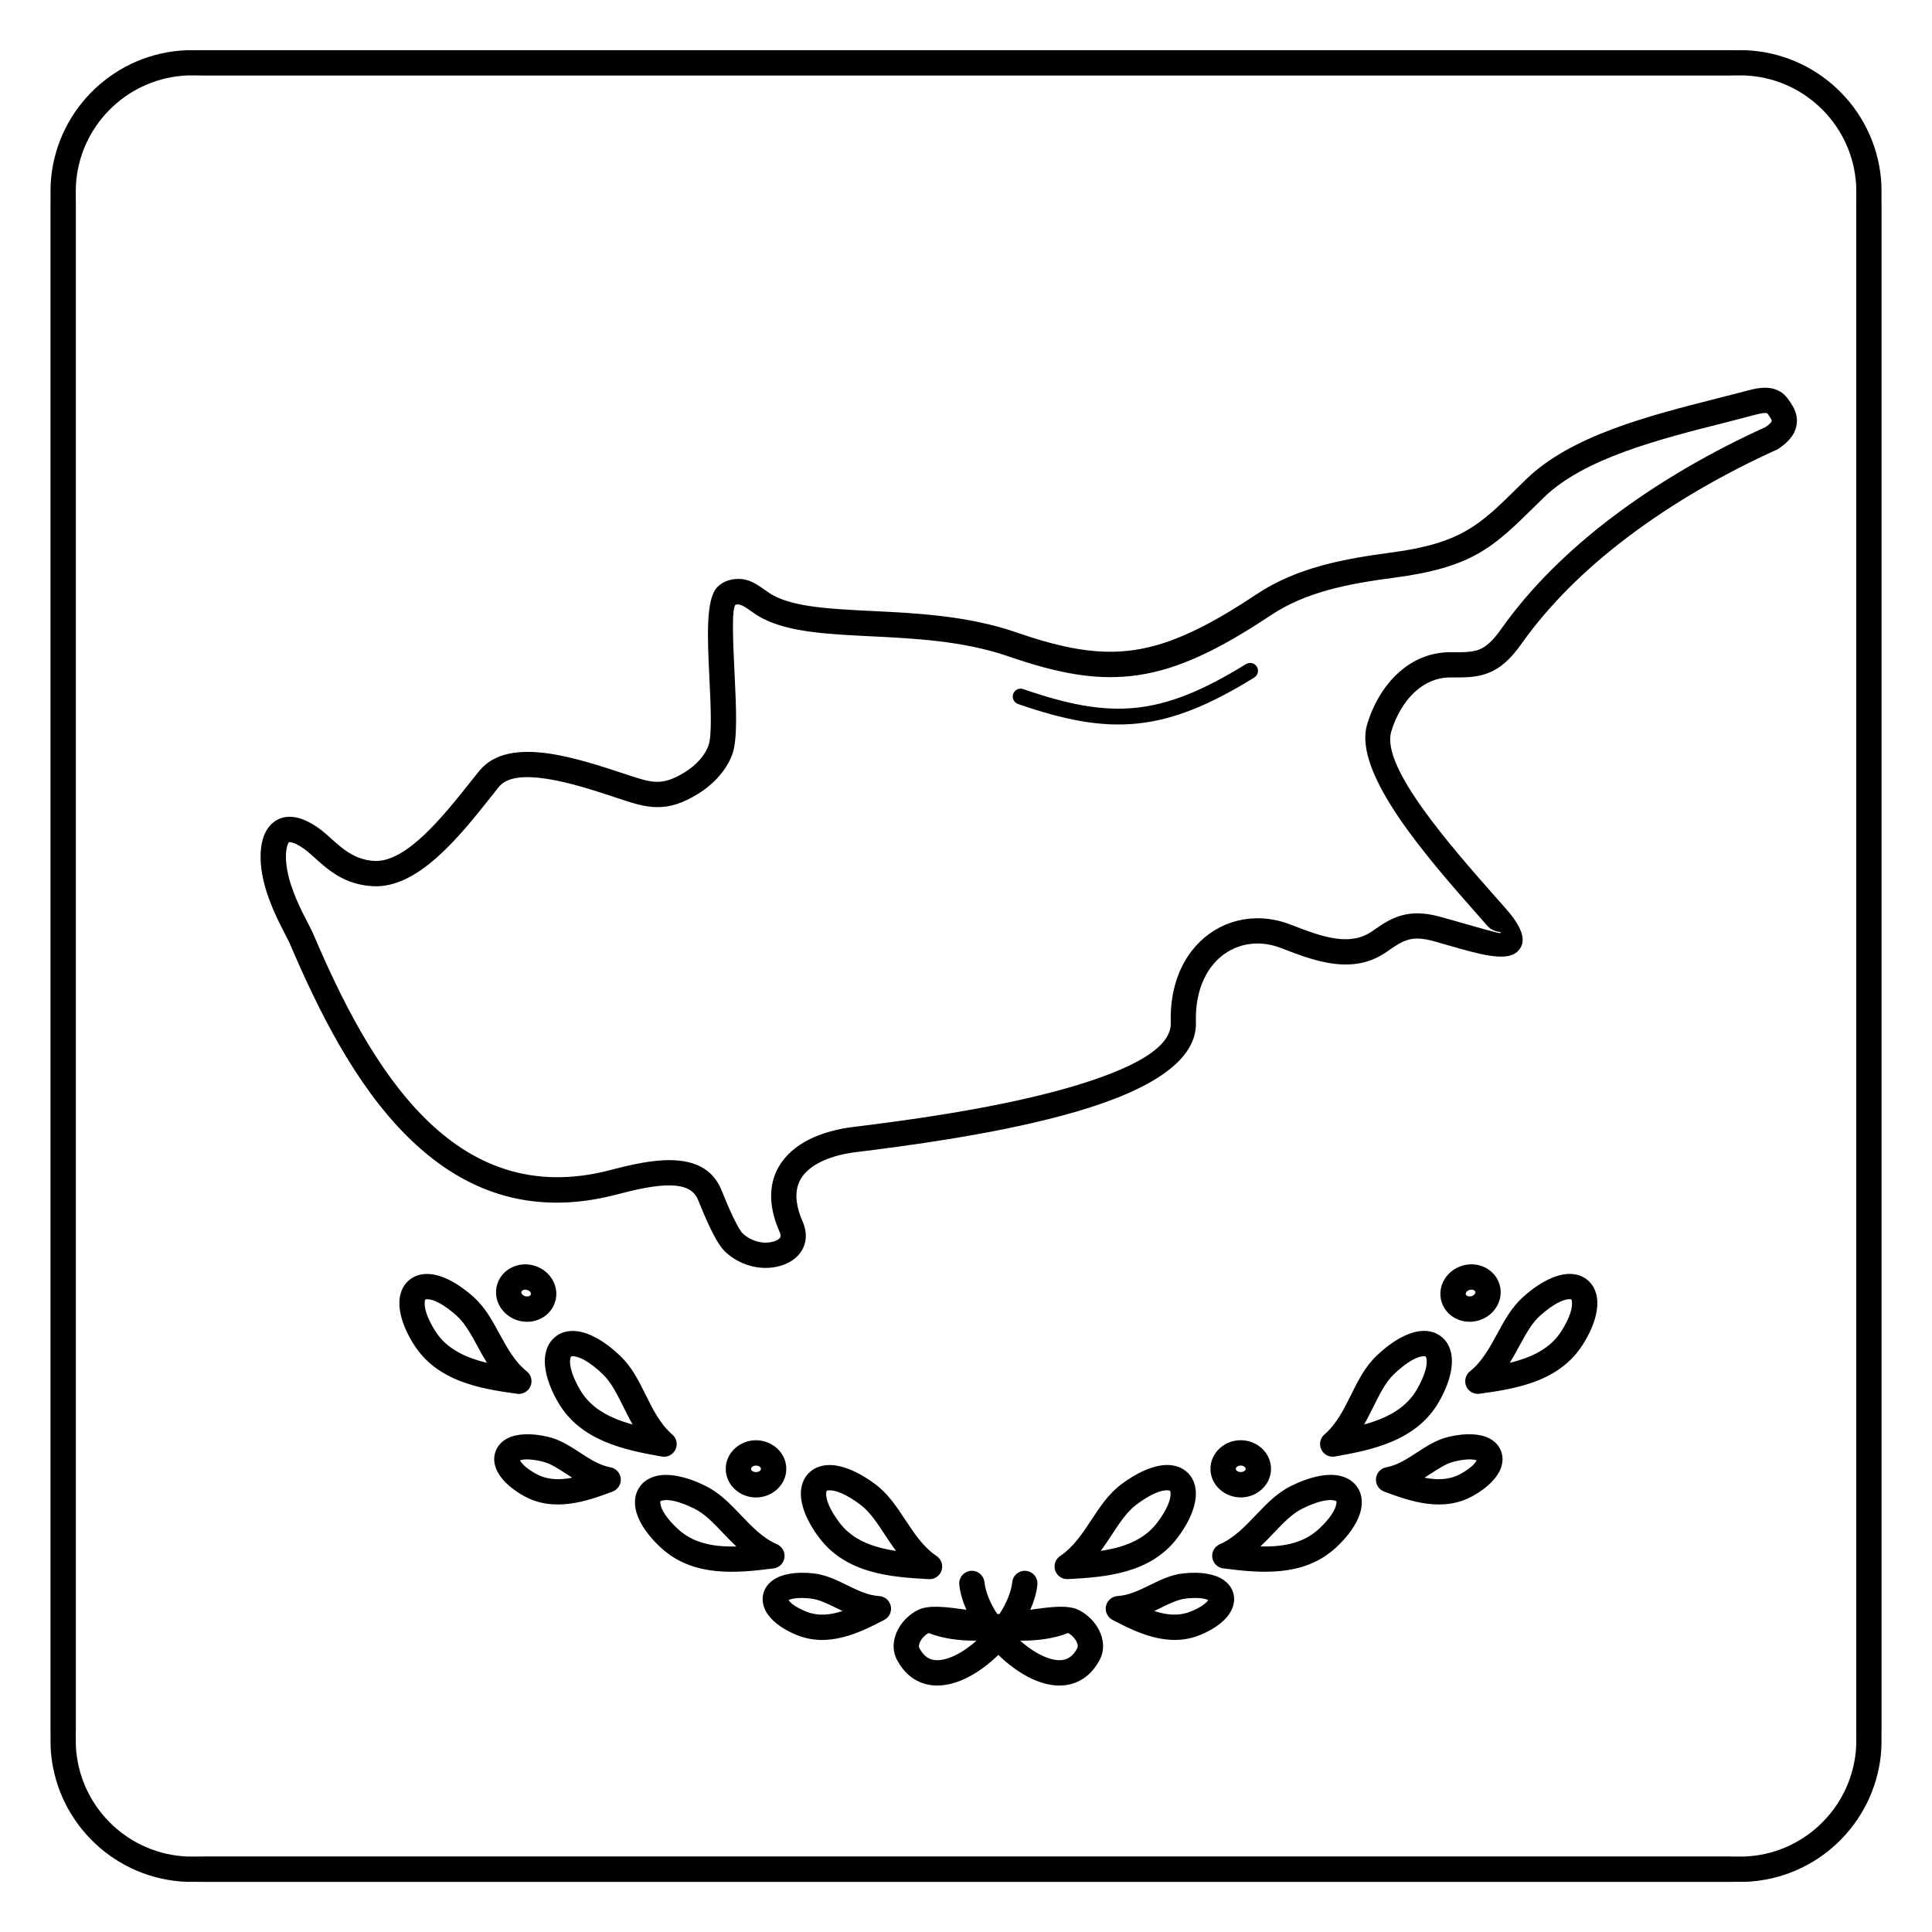 <?xml version="1.0" encoding="UTF-8"?>
<!-- Uploaded to: ICON Repo, www.svgrepo.com, Generator: ICON Repo Mixer Tools -->
<svg fill="#000000" width="800px" height="800px" version="1.1" viewBox="144 144 512 512" xmlns="http://www.w3.org/2000/svg">
 <path d="m243.07 372.15c8.574 0.535 18.379-11.824 26.02-21.453 0.16-0.203-0.301 0.383 1.855-2.312 3.988-4.984 10.789-5.789 18.398-4.707 6.766 0.965 14.262 3.438 20.688 5.574 3.312 1.102 5.844 1.926 8.094 1.945 2.113 0.02 4.336-0.68 7.379-2.57 1.508-0.938 2.879-2.07 3.984-3.336 0.988-1.133 1.773-2.379 2.254-3.688 0.988-2.691 0.613-10.469 0.238-18.289-0.492-10.215-0.988-20.504 2.082-23.691 0.531-0.555 1.145-1.004 1.832-1.352 0.652-0.328 1.352-0.559 2.098-0.695v-0.004c3.828-0.684 6.199 0.992 8.754 2.797 0.777 0.551 1.582 1.117 2.34 1.512 5.875 3.051 15.316 3.516 26.012 4.039 11.996 0.59 25.488 1.254 38.309 5.688 12.383 4.281 21.852 6.055 31.312 4.633 9.531-1.434 19.32-6.129 32.328-14.789 5.336-3.551 11.172-5.906 17.266-7.586 5.957-1.637 12.109-2.609 18.273-3.422 18.594-2.453 23.527-7.309 33.418-17.031 0.797-0.781 1.625-1.598 2.441-2.394 11.887-11.59 32.465-16.824 50.527-21.418 3.004-0.766 5.938-1.512 8.426-2.176 3.215-0.859 5.371-0.84 7.059-0.25 2.027 0.707 2.996 1.922 3.977 3.387 0.953 1.43 1.938 3.156 1.754 5.488-0.176 2.231-1.43 4.582-4.863 6.863l-0.23 0.152-0.242 0.109c-13.559 6.141-27.461 13.992-39.918 23.477-10.688 8.137-20.297 17.461-27.691 27.914-3.098 4.379-5.82 6.625-8.918 7.816-3.047 1.172-6.012 1.172-9.93 1.148-3.59-0.023-6.691 1.395-9.203 3.625-3.094 2.746-5.316 6.691-6.508 10.781-2.727 9.363 15.762 30.309 28.059 44.238 1.012 1.145 1.969 2.231 2.438 2.766 4.926 5.609 5.352 9.133 2.82 11.355-2.961 2.602-10.078 0.559-17.781-1.656-1.879-0.539-3.781-1.086-4.266-1.219-2.957-0.812-5.016-0.863-6.738-0.383-1.781 0.492-3.5 1.629-5.562 3.094-4.516 3.203-9.293 3.891-14.262 3.254-4.598-0.59-9.172-2.297-13.844-4.121-2.289-0.895-4.59-1.289-6.797-1.223-3.043 0.094-5.934 1.074-8.383 2.844-2.477 1.789-4.519 4.414-5.836 7.789-1.129 2.891-1.719 6.32-1.602 10.234 0.359 11.664-15.82 19.508-35.723 24.812-18.723 4.992-40.793 7.945-54.367 9.605-3.047 0.375-5.984 1.086-8.492 2.188-2.449 1.074-4.481 2.508-5.762 4.336-1.195 1.707-1.773 3.871-1.441 6.559 0.195 1.602 0.699 3.375 1.555 5.324 0.656 1.492 0.906 2.898 0.836 4.203-0.094 1.723-0.727 3.203-1.746 4.43-0.914 1.102-2.121 1.953-3.488 2.555-1.863 0.816-4.086 1.184-6.25 1.066-1.855-0.102-3.644-0.547-5.269-1.246-1.711-0.734-3.273-1.766-4.559-2.973-1.273-1.195-2.609-3.453-3.898-6.109-1.188-2.449-2.352-5.223-3.375-7.75-1.094-2.695-3.754-3.676-7.086-3.762-4.215-0.113-9.449 1.102-14.398 2.402-23.723 6.231-41.707-1.578-55.73-15.59-13.629-13.613-23.336-33.047-30.93-50.883-0.195-0.457-0.605-1.246-1.117-2.234-1.918-3.695-5.106-9.848-6.219-16.207-0.559-3.195-0.586-6.457 0.109-9.031 0.504-1.859 1.395-3.441 2.742-4.562 1.508-1.254 3.391-1.832 5.691-1.492 1.879 0.277 4.051 1.211 6.523 2.984 1.141 0.816 2.215 1.785 3.352 2.809 2.816 2.535 6.098 5.488 11.176 5.805zm-85.688 27.852v-202.64h0.012l-0.004-0.781c-0.012-1.871-0.023-3.684 0.172-5.606 0.949-9.246 5.246-17.5 11.66-23.52 6.379-5.988 14.848-9.773 24.199-10.145 0.363-0.016 2.375-0.008 3.512 0 1.508 0.008-2.492-0.012 0.676-0.012h404.79c3.168 0-0.832 0.016 0.676 0.012 1.133-0.004 3.148-0.012 3.512 0 9.352 0.371 17.82 4.156 24.199 10.145 6.414 6.019 10.711 14.27 11.66 23.52 0.199 1.926 0.184 3.734 0.172 5.606l-0.004 0.781h0.012v405.29h-0.012l0.004 0.781c0.012 1.871 0.023 3.684-0.172 5.606-0.949 9.246-5.246 17.5-11.66 23.52-6.379 5.988-14.848 9.773-24.199 10.145-0.363 0.016-2.375 0.008-3.512 0-1.508-0.008 2.492 0.012-0.676 0.012h-404.79c-3.168 0 0.832-0.016-0.676-0.012-1.133 0.004-3.148 0.012-3.512 0-9.352-0.371-17.82-4.156-24.199-10.145-6.414-6.019-10.711-14.27-11.66-23.52-0.199-1.926-0.184-3.734-0.172-5.606l0.004-0.781h-0.012zm6.719-197.37v400.01l-0.012 0.012-0.004 0.797c-0.012 1.656-0.023 3.258 0.145 4.898 0.777 7.59 4.312 14.367 9.586 19.32 5.238 4.918 12.195 8.027 19.871 8.332 0.336 0.012 2.184 0.008 3.223 0 2.168-0.008-2.25-0.016 0.703-0.016h404.79c2.953 0-1.465 0.008 0.703 0.016 1.039 0.004 2.883 0.012 3.223 0 7.676-0.305 14.629-3.414 19.871-8.332 5.273-4.949 8.809-11.73 9.586-19.32 0.168-1.641 0.156-3.242 0.145-4.898l-0.004-0.797-0.012-0.012v-405.29l0.012-0.012 0.004-0.797c0.012-1.656 0.023-3.258-0.145-4.898-0.777-7.59-4.312-14.367-9.586-19.32-5.238-4.918-12.195-8.027-19.871-8.332-0.336-0.012-2.184-0.008-3.223 0-2.168 0.008 2.25 0.016-0.703 0.016h-404.79c-2.953 0 1.465-0.008-0.703-0.016-1.039-0.004-2.883-0.012-3.223 0-7.676 0.305-14.629 3.414-19.871 8.332-5.273 4.949-8.809 11.73-9.586 19.32-0.168 1.641-0.156 3.242-0.145 4.898l0.004 0.797 0.012 0.012zm262.98 374.13c-3.992 1.559-8.359 2.062-12.719 2.031 2.188 1.941 4.527 3.492 6.793 4.387 2.074 0.82 4 1.055 5.512 0.445 1.035-0.418 1.977-1.293 2.758-2.723 0.02-0.047 0.043-0.09 0.066-0.137 0.23-0.445 0.117-1.078-0.207-1.727-0.457-0.914-1.254-1.742-2.203-2.277zm-18.508 5.801c-0.219 0.215-0.441 0.426-0.664 0.633-2.945 2.734-6.215 4.953-9.449 6.231-3.617 1.43-7.246 1.734-10.496 0.418-2.453-0.992-4.566-2.856-6.152-5.785-0.039-0.066-0.078-0.129-0.113-0.199-1.32-2.539-1.078-5.34 0.152-7.812 1.055-2.117 2.898-4.023 5.074-5.207 0.066-0.039 0.133-0.078 0.199-0.113 2.871-1.492 7.422-0.922 12.977-0.113-0.988-2.246-1.648-4.496-1.879-6.629-0.195-1.84 1.137-3.492 2.977-3.688 1.84-0.195 3.492 1.137 3.688 2.977 0.285 2.637 1.531 5.586 3.367 8.43l0.316 0.031 0.316-0.031c1.836-2.84 3.082-5.789 3.367-8.43 0.195-1.84 1.848-3.176 3.688-2.977 1.84 0.195 3.176 1.848 2.977 3.688-0.23 2.133-0.891 4.383-1.879 6.629 5.559-0.812 10.105-1.379 12.977 0.113 0.07 0.035 0.137 0.074 0.199 0.113 2.172 1.188 4.019 3.09 5.074 5.207 1.23 2.473 1.473 5.273 0.152 7.812-0.035 0.066-0.074 0.133-0.113 0.199-1.586 2.926-3.699 4.789-6.152 5.785-3.25 1.316-6.879 1.012-10.496-0.418-3.234-1.277-6.504-3.496-9.449-6.231-0.223-0.207-0.445-0.418-0.664-0.633zm-18.508-5.801c-0.949 0.535-1.746 1.363-2.203 2.277-0.324 0.648-0.438 1.281-0.207 1.727 0.023 0.047 0.047 0.09 0.066 0.137 0.781 1.43 1.723 2.305 2.758 2.723 1.512 0.613 3.438 0.375 5.512-0.445 2.262-0.895 4.606-2.445 6.793-4.387-4.356 0.031-8.727-0.473-12.719-2.031zm143.41-90.926c-0.41 0.109-0.727 0.34-0.906 0.625-0.117 0.184-0.168 0.387-0.121 0.562v0.004c0.043 0.156 0.184 0.297 0.379 0.395 0.305 0.156 0.699 0.195 1.113 0.086h0.004c0.41-0.109 0.727-0.34 0.906-0.625 0.117-0.184 0.168-0.387 0.121-0.562-0.043-0.16-0.184-0.301-0.379-0.398-0.305-0.156-0.703-0.195-1.121-0.086zm-6.551-2.996c1.051-1.633 2.738-2.922 4.816-3.484 2.07-0.559 4.172-0.297 5.894 0.582 1.836 0.938 3.25 2.559 3.816 4.652 0.559 2.074 0.152 4.184-0.961 5.914-0.996 1.551-2.57 2.789-4.504 3.394l-0.027 0.016-0.285 0.078c-2.07 0.559-4.172 0.297-5.894-0.582-1.836-0.934-3.25-2.559-3.816-4.652l-0.117-0.438v-0.074c-0.371-1.91 0.059-3.816 1.078-5.406zm6.621 24.586c3.227-2.59 5.254-6.32 7.207-9.914 1.973-3.629 3.875-7.129 6.977-9.883 4.613-4.094 8.789-5.938 11.969-6.023 2.012-0.055 3.723 0.52 5.051 1.648 1.332 1.129 2.18 2.719 2.465 4.68 0.453 3.113-0.633 7.426-3.711 12.324-3.106 4.941-7.531 7.91-12.547 9.816-4.695 1.789-9.852 2.606-14.863 3.285-1.832 0.246-3.519-1.039-3.766-2.875-0.16-1.203 0.34-2.348 1.219-3.059zm13.086-6.711c-0.801 1.477-1.613 2.973-2.519 4.441 1.539-0.375 3.035-0.816 4.453-1.355 3.769-1.434 7.055-3.598 9.266-7.113 2.168-3.449 2.984-6.137 2.742-7.809-0.043-0.285-0.094-0.457-0.152-0.508-0.066-0.055-0.246-0.082-0.535-0.074-1.734 0.047-4.371 1.375-7.719 4.344-2.215 1.965-3.844 4.965-5.531 8.074zm-35.082 32.102c2.836-0.559 5.418-2.242 7.906-3.859 2.688-1.75 5.285-3.441 8.465-4.184 4.746-1.109 8.383-0.797 10.695 0.371 1.543 0.781 2.606 1.934 3.164 3.363 0.551 1.418 0.547 2.969-0.035 4.559-0.883 2.402-3.285 5.043-7.285 7.301-4.023 2.269-8.203 2.672-12.387 2.113-3.894-0.52-7.66-1.844-11.266-3.203-1.73-0.652-2.606-2.586-1.953-4.316 0.449-1.199 1.516-1.984 2.699-2.141zm11.555 1.754c-0.527 0.344-1.059 0.688-1.598 1.031 0.48 0.094 0.957 0.176 1.43 0.238 2.871 0.383 5.676 0.145 8.242-1.301 2.301-1.297 3.656-2.531 4.156-3.527-1.082-0.398-3.035-0.371-5.891 0.297-2.062 0.484-4.164 1.852-6.34 3.266zm12.43-3.652c-0.023-0.055-0.016-0.035 0.004 0.012 0.012 0.023 0.016 0.027-0.004-0.012zm-40.406-6.887c3.129-2.766 5.043-6.617 6.883-10.328 1.883-3.789 3.703-7.453 6.769-10.379 4.559-4.356 8.75-6.391 11.992-6.602 2.035-0.133 3.789 0.391 5.176 1.484 1.387 1.09 2.297 2.664 2.66 4.641 0.578 3.164-0.367 7.609-3.32 12.719-2.977 5.148-7.394 8.348-12.457 10.488-4.785 2.027-10.012 3.055-15.082 3.934-1.824 0.312-3.559-0.918-3.871-2.742-0.215-1.262 0.305-2.481 1.254-3.215zm12.895-7.359c-0.797 1.605-1.605 3.234-2.523 4.832 1.648-0.453 3.238-0.98 4.731-1.613 3.812-1.613 7.109-3.965 9.258-7.68 2.106-3.641 2.848-6.441 2.535-8.152-0.059-0.312-0.133-0.504-0.219-0.574-0.082-0.062-0.285-0.09-0.613-0.066-1.789 0.117-4.457 1.578-7.793 4.766-2.207 2.106-3.762 5.242-5.379 8.492zm-35.215 15.719c-0.441 0-0.812 0.137-1.055 0.355-0.156 0.141-0.25 0.32-0.25 0.504s0.098 0.363 0.25 0.504c0.242 0.219 0.613 0.355 1.055 0.355s0.812-0.137 1.055-0.355c0.156-0.141 0.25-0.32 0.25-0.504s-0.098-0.363-0.25-0.504c-0.242-0.219-0.613-0.355-1.055-0.355zm-5.543-4.602c1.445-1.309 3.406-2.117 5.543-2.117s4.098 0.809 5.543 2.117c1.535 1.387 2.481 3.32 2.481 5.465 0 2.144-0.949 4.078-2.481 5.465-1.445 1.309-3.406 2.117-5.543 2.117s-4.098-0.809-5.543-2.117c-1.535-1.387-2.481-3.32-2.481-5.465 0-2.144 0.949-4.078 2.481-5.465zm-0.02 25.457c3.773-1.648 6.707-4.727 9.527-7.688 2.859-2.996 5.617-5.894 9.312-7.731 5.516-2.746 10.023-3.434 13.125-2.688 1.961 0.473 3.465 1.477 4.453 2.91 0.996 1.441 1.398 3.188 1.164 5.141-0.375 3.133-2.551 7.023-6.801 10.949-4.273 3.949-9.328 5.66-14.676 6.195-5.008 0.504-10.184-0.051-15.184-0.699-1.832-0.23-3.133-1.906-2.898-3.738 0.152-1.211 0.938-2.191 1.98-2.648v-0.004zm14.383-3.066c-1.16 1.219-2.34 2.453-3.598 3.637 1.586 0.043 3.148 0.004 4.664-0.148 4-0.402 7.734-1.637 10.793-4.465 2.988-2.762 4.477-5.137 4.676-6.805 0.035-0.301 0.031-0.488-0.012-0.547-0.047-0.07-0.211-0.141-0.492-0.207-1.68-0.402-4.57 0.191-8.586 2.191-2.672 1.328-5.016 3.793-7.449 6.34zm-41.453 16.789c2.973-0.176 5.781-1.551 8.484-2.875 2.883-1.414 5.664-2.777 8.914-3.129 4.84-0.527 8.414 0.223 10.566 1.664 1.445 0.965 2.363 2.234 2.738 3.711 0.375 1.461 0.176 3-0.605 4.523-1.172 2.289-3.875 4.621-8.109 6.375-4.258 1.762-8.461 1.652-12.555 0.594-3.773-0.977-7.356-2.754-10.785-4.547-1.637-0.855-2.273-2.875-1.418-4.512 0.562-1.078 1.637-1.723 2.769-1.793zm11.422 3.133c-0.566 0.277-1.137 0.559-1.715 0.832 0.469 0.152 0.938 0.293 1.406 0.414 2.797 0.723 5.606 0.824 8.332-0.305 2.449-1.016 3.949-2.07 4.559-2.992-1.023-0.531-2.969-0.742-5.898-0.422-2.102 0.23-4.352 1.332-6.684 2.473zm12.773-2.113c-0.012-0.047-0.008-0.035 0 0 0.008 0.031 0.012 0.043 0 0zm-39.336-11.684c3.488-2.371 5.867-5.988 8.16-9.465 2.336-3.547 4.594-6.973 7.957-9.484 5.051-3.769 9.457-5.285 12.699-5.102 2.039 0.117 3.719 0.848 4.969 2.106 1.246 1.254 1.965 2.926 2.082 4.926 0.191 3.211-1.285 7.508-4.84 12.223-3.586 4.758-8.355 7.398-13.633 8.91-4.938 1.414-10.277 1.801-15.453 2.062-1.848 0.086-3.418-1.34-3.504-3.188-0.059-1.246 0.574-2.367 1.559-2.992zm13.75-5.793c-0.984 1.496-1.984 3.012-3.086 4.488 1.68-0.254 3.324-0.586 4.894-1.035 3.984-1.141 7.543-3.078 10.117-6.496 2.531-3.359 3.602-6.051 3.5-7.789-0.02-0.32-0.066-0.523-0.141-0.598-0.07-0.07-0.266-0.117-0.59-0.137-1.789-0.102-4.621 1.027-8.316 3.789-2.477 1.848-4.394 4.762-6.383 7.777zm-153.38-71.152c2.078 0.562 3.769 1.852 4.816 3.484 1.023 1.59 1.449 3.496 1.078 5.406v0.074l-0.117 0.438c-0.566 2.09-1.98 3.715-3.816 4.652-1.723 0.879-3.824 1.141-5.894 0.582l-0.285-0.078-0.027-0.016c-1.934-0.602-3.508-1.844-4.504-3.394-1.113-1.73-1.52-3.84-0.961-5.914 0.566-2.09 1.98-3.715 3.816-4.652 1.723-0.879 3.824-1.141 5.894-0.582zm-0.824 7.106c-0.184-0.281-0.5-0.512-0.906-0.625-0.414-0.113-0.812-0.07-1.121 0.086-0.195 0.098-0.336 0.238-0.379 0.398-0.047 0.176 0.004 0.375 0.121 0.562 0.184 0.281 0.5 0.512 0.906 0.625h0.004c0.414 0.109 0.809 0.07 1.113-0.086 0.191-0.098 0.332-0.238 0.379-0.395v-0.004c0.047-0.176-0.004-0.375-0.121-0.562zm-11.543 18.695c-0.902-1.469-1.719-2.965-2.519-4.441-1.688-3.106-3.32-6.106-5.535-8.074-3.348-2.973-5.984-4.297-7.719-4.344-0.293-0.008-0.473 0.016-0.535 0.074-0.059 0.051-0.113 0.223-0.152 0.508-0.242 1.672 0.574 4.359 2.742 7.809 2.207 3.516 5.496 5.68 9.266 7.113 1.422 0.543 2.918 0.984 4.453 1.355zm3.359-7.641c1.949 3.59 3.981 7.324 7.207 9.914 0.883 0.711 1.383 1.852 1.219 3.059-0.246 1.832-1.934 3.121-3.766 2.875-5.008-0.68-10.168-1.496-14.863-3.285-5.012-1.91-9.441-4.879-12.547-9.816-3.078-4.898-4.164-9.211-3.711-12.324 0.285-1.961 1.129-3.547 2.465-4.68 1.328-1.125 3.035-1.703 5.051-1.648 3.18 0.09 7.356 1.93 11.969 6.023 3.102 2.754 5.004 6.258 6.977 9.883zm19.25 38.086c-0.539-0.34-1.07-0.688-1.598-1.031-2.176-1.418-4.277-2.785-6.34-3.266-2.856-0.668-4.809-0.695-5.891-0.297 0.5 0.996 1.855 2.231 4.156 3.527 2.562 1.445 5.367 1.684 8.242 1.301 0.473-0.062 0.949-0.145 1.43-0.238zm2.051-6.644c2.488 1.617 5.07 3.301 7.906 3.859 1.188 0.156 2.25 0.945 2.699 2.141 0.652 1.73-0.223 3.664-1.953 4.316-3.606 1.363-7.371 2.688-11.266 3.203-4.184 0.555-8.363 0.156-12.387-2.113-4-2.258-6.402-4.898-7.285-7.301-0.586-1.59-0.59-3.141-0.035-4.559 0.559-1.43 1.621-2.582 3.164-3.363 2.309-1.168 5.949-1.48 10.695-0.371 3.18 0.742 5.773 2.434 8.465 4.184zm-16.078 1.977c0.016-0.047 0.023-0.07 0.004-0.012-0.016 0.043-0.012 0.039-0.004 0.012zm30.035-9.426c-0.914-1.602-1.727-3.227-2.523-4.832-1.613-3.246-3.172-6.383-5.379-8.492-3.336-3.184-6.004-4.648-7.793-4.766-0.324-0.02-0.531 0.004-0.613 0.066-0.086 0.066-0.16 0.262-0.219 0.574-0.312 1.711 0.43 4.512 2.535 8.152 2.148 3.715 5.441 6.066 9.258 7.68 1.492 0.633 3.086 1.16 4.731 1.613zm3.488-7.797c1.84 3.707 3.754 7.559 6.883 10.328 0.945 0.734 1.469 1.953 1.254 3.215-0.312 1.824-2.043 3.055-3.871 2.742-5.074-0.879-10.297-1.906-15.082-3.934-5.062-2.144-9.48-5.34-12.457-10.488-2.953-5.109-3.898-9.555-3.32-12.719 0.363-1.977 1.273-3.551 2.66-4.641 1.391-1.094 3.141-1.617 5.176-1.484 3.242 0.211 7.434 2.246 11.992 6.602 3.066 2.93 4.883 6.59 6.769 10.379zm29.207 11.965c2.137 0 4.098 0.809 5.543 2.117 1.535 1.387 2.481 3.32 2.481 5.465s-0.949 4.078-2.481 5.465c-1.445 1.309-3.406 2.117-5.543 2.117s-4.098-0.809-5.543-2.117c-1.535-1.387-2.481-3.32-2.481-5.465s0.949-4.078 2.481-5.465c1.445-1.309 3.406-2.117 5.543-2.117zm1.055 7.074c-0.242-0.219-0.613-0.355-1.055-0.355-0.441 0-0.812 0.137-1.055 0.355-0.156 0.141-0.25 0.32-0.25 0.504 0 0.184 0.098 0.363 0.25 0.504 0.242 0.219 0.613 0.355 1.055 0.355 0.441 0 0.812-0.137 1.055-0.355 0.156-0.141 0.25-0.32 0.25-0.504 0-0.184-0.098-0.363-0.25-0.504zm-6.277 21.066c-1.258-1.184-2.438-2.418-3.598-3.637-2.43-2.551-4.777-5.012-7.449-6.34-4.016-2-6.906-2.594-8.586-2.191-0.281 0.066-0.441 0.137-0.492 0.207-0.043 0.062-0.047 0.246-0.012 0.547 0.199 1.668 1.688 4.043 4.676 6.805 3.059 2.828 6.793 4.062 10.793 4.465 1.516 0.152 3.074 0.188 4.664 0.148zm1.258-8.254c2.82 2.961 5.754 6.035 9.527 7.688v0.004c1.043 0.457 1.828 1.434 1.98 2.648 0.23 1.832-1.066 3.508-2.898 3.738-5 0.648-10.176 1.199-15.184 0.699-5.352-0.535-10.402-2.246-14.676-6.195-4.25-3.93-6.426-7.816-6.801-10.949-0.234-1.953 0.172-3.699 1.164-5.141 0.988-1.434 2.492-2.438 4.453-2.91 3.098-0.746 7.609-0.059 13.125 2.688 3.691 1.84 6.453 4.734 9.312 7.731zm26.895 25.371c-0.578-0.273-1.148-0.555-1.715-0.832-2.332-1.141-4.582-2.246-6.684-2.473-2.93-0.32-4.875-0.105-5.898 0.422 0.609 0.918 2.109 1.977 4.559 2.992 2.727 1.129 5.535 1.027 8.332 0.305 0.469-0.121 0.934-0.258 1.406-0.414zm1.223-6.84c2.703 1.324 5.512 2.703 8.484 2.875v0.008c1.133 0.066 2.203 0.711 2.769 1.793 0.855 1.637 0.219 3.66-1.418 4.512-3.426 1.793-7.012 3.57-10.785 4.547-4.094 1.062-8.297 1.172-12.555-0.594-4.234-1.754-6.938-4.09-8.109-6.375-0.781-1.523-0.977-3.062-0.605-4.523 0.375-1.473 1.293-2.742 2.738-3.711 2.152-1.441 5.727-2.191 10.566-1.664 3.25 0.355 6.031 1.719 8.914 3.129zm-15.711 3.898c0.008-0.035 0.012-0.047 0 0-0.012 0.043-0.008 0.031 0 0zm28.668-12.988c-1.102-1.477-2.102-2.992-3.086-4.488-1.988-3.016-3.906-5.93-6.383-7.777-3.695-2.758-6.523-3.891-8.316-3.789-0.32 0.02-0.516 0.066-0.59 0.137-0.074 0.074-0.121 0.277-0.141 0.598-0.105 1.738 0.969 4.43 3.5 7.789 2.578 3.422 6.133 5.356 10.117 6.496 1.57 0.449 3.215 0.781 4.894 1.035zm2.504-8.16c2.293 3.481 4.672 7.094 8.16 9.465 0.984 0.621 1.617 1.742 1.559 2.992-0.086 1.848-1.656 3.273-3.504 3.188-5.176-0.262-10.512-0.648-15.453-2.062-5.281-1.512-10.051-4.152-13.633-8.91-3.551-4.715-5.031-9.012-4.84-12.223 0.121-2 0.836-3.676 2.082-4.926 1.25-1.258 2.93-1.988 4.969-2.106 3.242-0.184 7.648 1.332 12.699 5.102 3.363 2.512 5.621 5.938 7.957 9.484zm29.832-216.28c-1.09-0.375-1.672-1.566-1.297-2.656 0.375-1.09 1.566-1.672 2.656-1.297 11.668 4.035 20.805 5.875 29.781 4.965 8.969-0.91 17.926-4.586 29.258-11.586 0.984-0.605 2.269-0.301 2.879 0.68 0.605 0.984 0.301 2.269-0.68 2.879-11.891 7.348-21.387 11.215-31.043 12.195-9.648 0.977-19.312-0.945-31.555-5.18zm-139.45 24.309c-8.59 10.828-19.617 24.727-31.66 23.973-7.441-0.465-11.656-4.258-15.27-7.512-0.973-0.875-1.895-1.703-2.773-2.336-1.562-1.117-2.734-1.68-3.586-1.805-0.266-0.039-0.406-0.035-0.445-0.004-0.199 0.168-0.383 0.578-0.535 1.152-0.434 1.605-0.383 3.84 0.023 6.144 0.941 5.379 3.828 10.945 5.566 14.289 0.574 1.105 1.035 1.996 1.328 2.68 7.332 17.223 16.648 35.93 29.484 48.754 12.438 12.426 28.355 19.359 49.305 13.859 5.41-1.422 11.195-2.746 16.262-2.613 5.949 0.156 10.828 2.211 13.148 7.934 1.004 2.477 2.125 5.16 3.191 7.356 0.965 1.992 1.844 3.57 2.453 4.141 0.711 0.668 1.609 1.254 2.617 1.688 0.949 0.406 1.957 0.668 2.961 0.723 1.168 0.062 2.32-0.113 3.234-0.516 0.445-0.195 0.801-0.43 1.02-0.691 0.113-0.137 0.188-0.305 0.195-0.492 0.016-0.305-0.07-0.695-0.285-1.184-1.141-2.594-1.809-4.988-2.078-7.188-0.547-4.457 0.496-8.168 2.625-11.203 2.043-2.918 5.051-5.098 8.57-6.644 3.156-1.387 6.727-2.266 10.352-2.711 13.426-1.645 35.227-4.559 53.477-9.422 17.07-4.551 30.969-10.551 30.738-18.145-0.148-4.859 0.605-9.172 2.047-12.859 1.797-4.602 4.66-8.242 8.172-10.777 3.535-2.555 7.711-3.969 12.109-4.106 3.098-0.094 6.289 0.445 9.422 1.668 4.301 1.68 8.477 3.242 12.242 3.727 3.398 0.438 6.609 0.004 9.539-2.074 2.613-1.855 4.856-3.312 7.664-4.09 2.867-0.793 6.035-0.785 10.281 0.383 2.379 0.656 3.371 0.941 4.344 1.219 5.887 1.691 11.328 3.254 11.535 3.07 0.625-0.551-1.688 0.094-3.449-1.91-1.082-1.23-1.746-1.984-2.414-2.738-13.273-15.035-33.23-37.645-29.477-50.535 1.523-5.238 4.418-10.328 8.477-13.93 3.676-3.266 8.285-5.34 13.691-5.305 3.211 0.02 5.629 0.023 7.516-0.703 1.836-0.707 3.602-2.254 5.848-5.43 7.84-11.082 17.922-20.883 29.082-29.383 12.824-9.766 27.078-17.836 40.973-24.148 1.207-0.824 1.629-1.332 1.656-1.652 0.02-0.242-0.312-0.766-0.625-1.234-0.281-0.422-0.512-0.754-0.617-0.789-0.441-0.152-1.348-0.066-3.125 0.406-2.953 0.789-5.695 1.488-8.504 2.203-17.262 4.391-36.926 9.391-47.512 19.715-0.871 0.848-1.656 1.621-2.414 2.367-10.953 10.77-16.418 16.148-37.25 18.895-5.926 0.781-11.812 1.707-17.383 3.238-5.43 1.492-10.613 3.582-15.324 6.719-13.852 9.223-24.441 14.25-35.031 15.84-10.66 1.602-21.055-0.305-34.488-4.949-11.891-4.109-24.891-4.75-36.445-5.32-11.484-0.566-21.617-1.062-28.77-4.773-1.207-0.625-2.184-1.316-3.129-1.984-1.367-0.965-2.633-1.863-3.715-1.668h-0.012c-0.117 0.02-0.199 0.043-0.246 0.066-0.012 0.008-0.02 0.012-0.023 0.012-1.066 1.109-0.641 9.953-0.219 18.734 0.41 8.508 0.816 16.969-0.633 20.91-0.766 2.09-1.988 4.039-3.516 5.789-1.566 1.793-3.449 3.359-5.481 4.621-4.231 2.629-7.559 3.602-10.973 3.566-3.277-0.031-6.258-0.996-10.141-2.289-6.125-2.039-13.262-4.394-19.531-5.289-5.426-0.773-10.062-0.473-12.23 2.238-0.957 1.199-0.41 0.527-1.828 2.312z"/>
</svg>